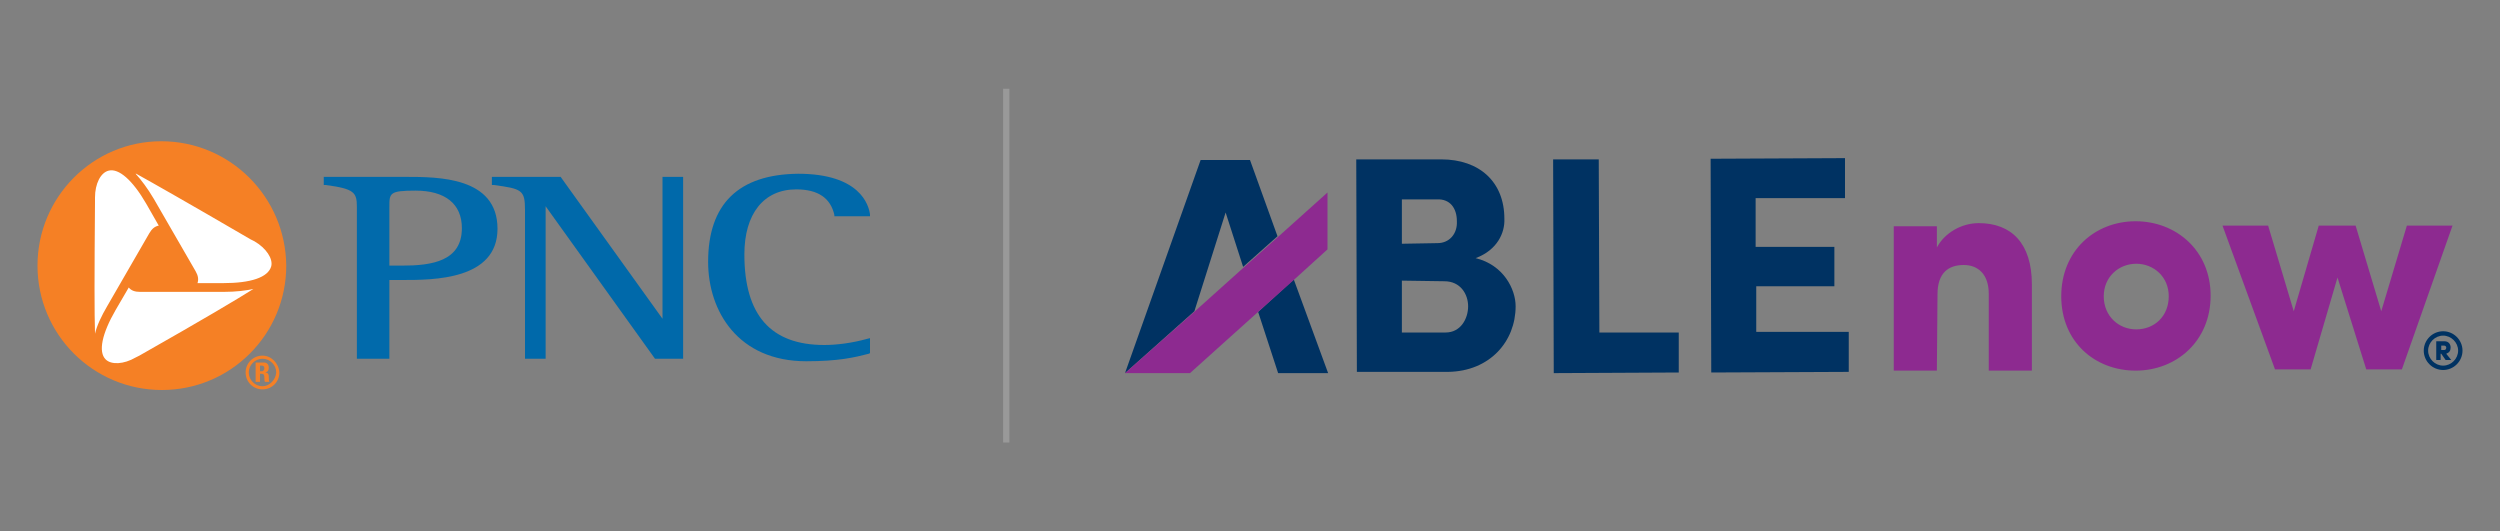 <?xml version="1.0" encoding="utf-8"?>
<!-- Generator: Adobe Illustrator 23.0.2, SVG Export Plug-In . SVG Version: 6.00 Build 0)  -->
<svg version="1.1" id="Layer_1" xmlns="http://www.w3.org/2000/svg" xmlns:xlink="http://www.w3.org/1999/xlink" x="0px" y="0px"
	 width="400px" height="85px" viewBox="0 0 400 85" style="enable-background:new 0 0 400 85;" xml:space="preserve">
<rect x="0" y="0" width="400" height="85" fill="#808080" stroke="none"/>
<style type="text/css">
	.st0{fill:#003262;}
	.st1{fill:#8D2A90;}
	.st2{fill:none;}
	.st3{fill:none;stroke:#999999;stroke-miterlimit:10;}
	.st4{fill:#FFFFFF;}
	.st5{fill:#F58025;}
	.st6{fill:#016AAB;}
	.st7{fill:#0069AA;}
</style>
<g>
	<g>
		<path class="st0" d="M236.1,41.3c4.5,1.1,6.4,5,6.4,7.7c0,5.6-4.1,10.4-10.8,10.5l-14.6,0l-0.1-34l13.6,0c6.1,0,10.1,3.6,10.1,9.5
			C240.8,37.2,239.6,40,236.1,41.3z M230,38.9c1.9,0,3.2-1.5,3.1-3.5c0-2.1-1.1-3.6-3.2-3.5l-5.6,0l0,7.1L230,38.9z M224.3,44.9
			l0,8.3l7,0c2.4,0,3.6-2.2,3.6-4.2c0-1.9-1.2-4-3.8-4L224.3,44.9z M248.5,25.5l7.3,0l0.1,27.7l12.7,0l0,6.4l-20,0.1L248.5,25.5z
			 M273.7,25.4l21.5-0.1l0,6.4l-14.3,0l0,7.8l12.6,0l0,6.3l-12.5,0l0,7.3l14.8,0l0,6.4l-22,0.1L273.7,25.4z"/>
		<path class="st1" d="M309.9,59.3l-6.9,0L303,36.2l6.9,0l0,3.4c1.2-2.3,3.9-3.9,6.7-3.9c5.2,0,8.5,3.2,8.5,9.8l0,13.8
			c-1.1,0-5.8,0-6.9,0l0-12.3c0-3.1-1.7-4.6-4-4.6c-2.4,0-4.2,1.2-4.2,4.7L309.9,59.3z M329.8,47.4c0-7.3,5.4-12,11.9-12
			s12,4.7,12,11.9c0,7.3-5.5,12-12,12S329.8,54.7,329.8,47.4z M347,47.4c0-3.1-2.4-5.2-5.2-5.2c-2.8,0-5.2,2.1-5.2,5.2
			c0,3.2,2.4,5.3,5.2,5.3C344.7,52.7,347,50.6,347,47.4z M384.3,59.1l-5.7,0L374,44.4l-4.3,14.7l-5.7,0l-8.4-23l7.3,0l4.1,13.7
			l4-13.7l5.9,0l4.1,13.7l4.1-13.7l7.3,0L384.3,59.1z"/>
		<path class="st2" d="M191.1,49.8l7.8-7l-2.8-8.7L191.1,49.8z"/>
		<path class="st0" d="M196.1,34l2.8,8.7l5.5-4.9l-4.4-12.2l0,0l-7.9,0l0,0L180,59.7l11.1-9.9L196.1,34z M201.3,49.9l3.2,9.8l8,0
			L207,44.7L201.3,49.9z"/>
		<path class="st1" d="M212.4,39.9l0-9.1l-7.8,7l-5.5,4.9l-7.8,7L180,59.7l8,0l2.4,0l10.9-9.8l5.7-5.1L212.4,39.9z"/>
		<path class="st0" d="M390.9,53c1.7,0,3.1,1.4,3.1,3.1s-1.4,3.1-3.1,3.1c-1.7,0-3.1-1.4-3.1-3.1C387.8,54.4,389.2,53,390.9,53z
			 M390.9,58.5c1.3,0,2.4-1.1,2.4-2.4c0-1.3-1.1-2.4-2.4-2.4c-1.3,0-2.4,1.1-2.4,2.4S389.6,58.5,390.9,58.5z M391.4,56.6
			c0.5-0.2,0.7-0.5,0.7-1c0-0.5-0.3-1-1-1l-1.3,0l0,3l0.7,0l0-1l0.1,0l0.7,1l0.9,0L391.4,56.6z M391.1,55.3c0.2,0,0.3,0.2,0.3,0.3
			c0,0.2-0.1,0.4-0.3,0.4l-0.5,0l0-0.7L391.1,55.3z"/>
	</g>
	<line class="st3" x1="161" y1="14.2" x2="161" y2="70.8"/>
	<g>
		<polygon class="st4" points="26.8,25.5 19.3,25.5 14,29.1 12.6,47.4 14,55.1 16.8,58.9 20.2,59.8 29.9,57.3 43.5,45.6 44.5,40.6 
			42.4,36.6 		"/>
		<path class="st5" d="M42,61.8c-1.2,0-2.2-1-2.2-2.2c0-1.2,1-2.2,2.2-2.2c1.2,0,2.2,1,2.2,2.2C44.1,60.8,43.1,61.8,42,61.8z
			 M42,56.9c-1.5,0-2.7,1.2-2.7,2.7c0,1.5,1.2,2.7,2.7,2.7c1.5,0,2.7-1.2,2.7-2.7C44.6,58.1,43.4,56.9,42,56.9z M41.6,59.8h0.2
			c0.5,0,0.5,0.3,0.5,0.7c0,0.2,0,0.4,0.1,0.6h0.7C43,61,43,60.4,43,60.2c0-0.6-0.5-0.6-0.6-0.6v0c0.5-0.1,0.6-0.4,0.6-0.8
			c0-0.5-0.3-0.8-0.8-0.8h-1.3v3.1h0.7V59.8z M41.6,58.5h0.3c0.2,0,0.4,0.1,0.4,0.4c0,0.2-0.1,0.5-0.4,0.5h-0.3V58.5z"/>
		<g>
			<path class="st6" d="M64.9,28.3H52.1h-0.3v1.3l0.3,0c4.6,0.6,5,1.2,5,3.5v24.3h5.2c0,0,0-12.1,0-12.6c0.5,0,2.1,0,2.1,0
				c4.9,0,15.2,0,15.2-8.2C79.6,28.3,70.1,28.3,64.9,28.3z M64.3,42.5c0,0-1.5,0-2,0c0-0.6,0-9.4,0-9.4c0-2.2,0-2.6,4.2-2.6
				c4.7,0,7.4,2.1,7.4,6C73.9,41.8,69.1,42.5,64.3,42.5z"/>
			<path class="st7" d="M109,28.3H106c0,0,0,21.2,0,22.7c-0.8-1.1-16.3-22.7-16.3-22.7h-11v1.3l0.3,0c4.5,0.6,5,0.8,5,4v23.8h3.3
				c0,0,0-22.9,0-24.4c0.8,1.1,17.5,24.4,17.5,24.4h4.5V28.3H109z"/>
			<path class="st7" d="M113.3,41.9c0,7.9,4.8,15.9,15.7,15.9c5.1,0,7.7-0.6,10-1.2l0.2-0.1v-2.4l-0.4,0.1c-2.5,0.7-5,1-6.9,1
				c-8.6,0-12.8-4.8-12.8-14.5c0-6.5,3.1-10.4,8.3-10.4c3.5,0,5.5,1.4,6.1,4.1l0,0.2h5.7l0-0.3c-0.2-1.5-1.6-6.5-11.5-6.5
				C118.2,27.9,113.3,32.6,113.3,41.9z"/>
		</g>
		<path class="st5" d="M35.7,45.3h-4.1c0.2-0.6,0.1-1.2-0.3-1.9l-6.7-11.6c-1-1.7-2-3-2.9-4c0,0,0,0,0.1,0c2.7,1.5,8,4.5,18.3,10.5
			l0.6,0.3c1.9,1.1,3,2.8,2.7,4C42.9,44.4,40.1,45.3,35.7,45.3 M22.3,56.9l-0.6,0.3c-1.9,1.1-3.9,1.2-4.8,0.3
			c-1.2-1.2-0.6-4.1,1.6-7.9l2.1-3.6c0.4,0.5,1,0.7,1.8,0.7h13.4c1.9,0,3.6-0.2,4.9-0.5c0,0,0,0-0.1,0C37.9,47.9,32.7,51,22.3,56.9z
			 M15.2,32.3l0-0.7c0-2.2,0.9-4,2.2-4.3c1.6-0.4,3.8,1.5,6,5.3l2,3.5c-0.6,0.1-1.1,0.5-1.5,1.2l-6.7,11.6c-1,1.7-1.7,3.2-2,4.5
			c0,0,0,0,0-0.1C15.1,50.3,15.1,44.2,15.2,32.3z M25.8,22.6C14.9,22.6,6,31.5,6,42.5c0,11,8.9,19.9,19.9,19.9
			c11,0,19.9-8.9,19.9-19.9C45.7,31.5,36.8,22.6,25.8,22.6z"/>
	</g>
</g>
</svg>
